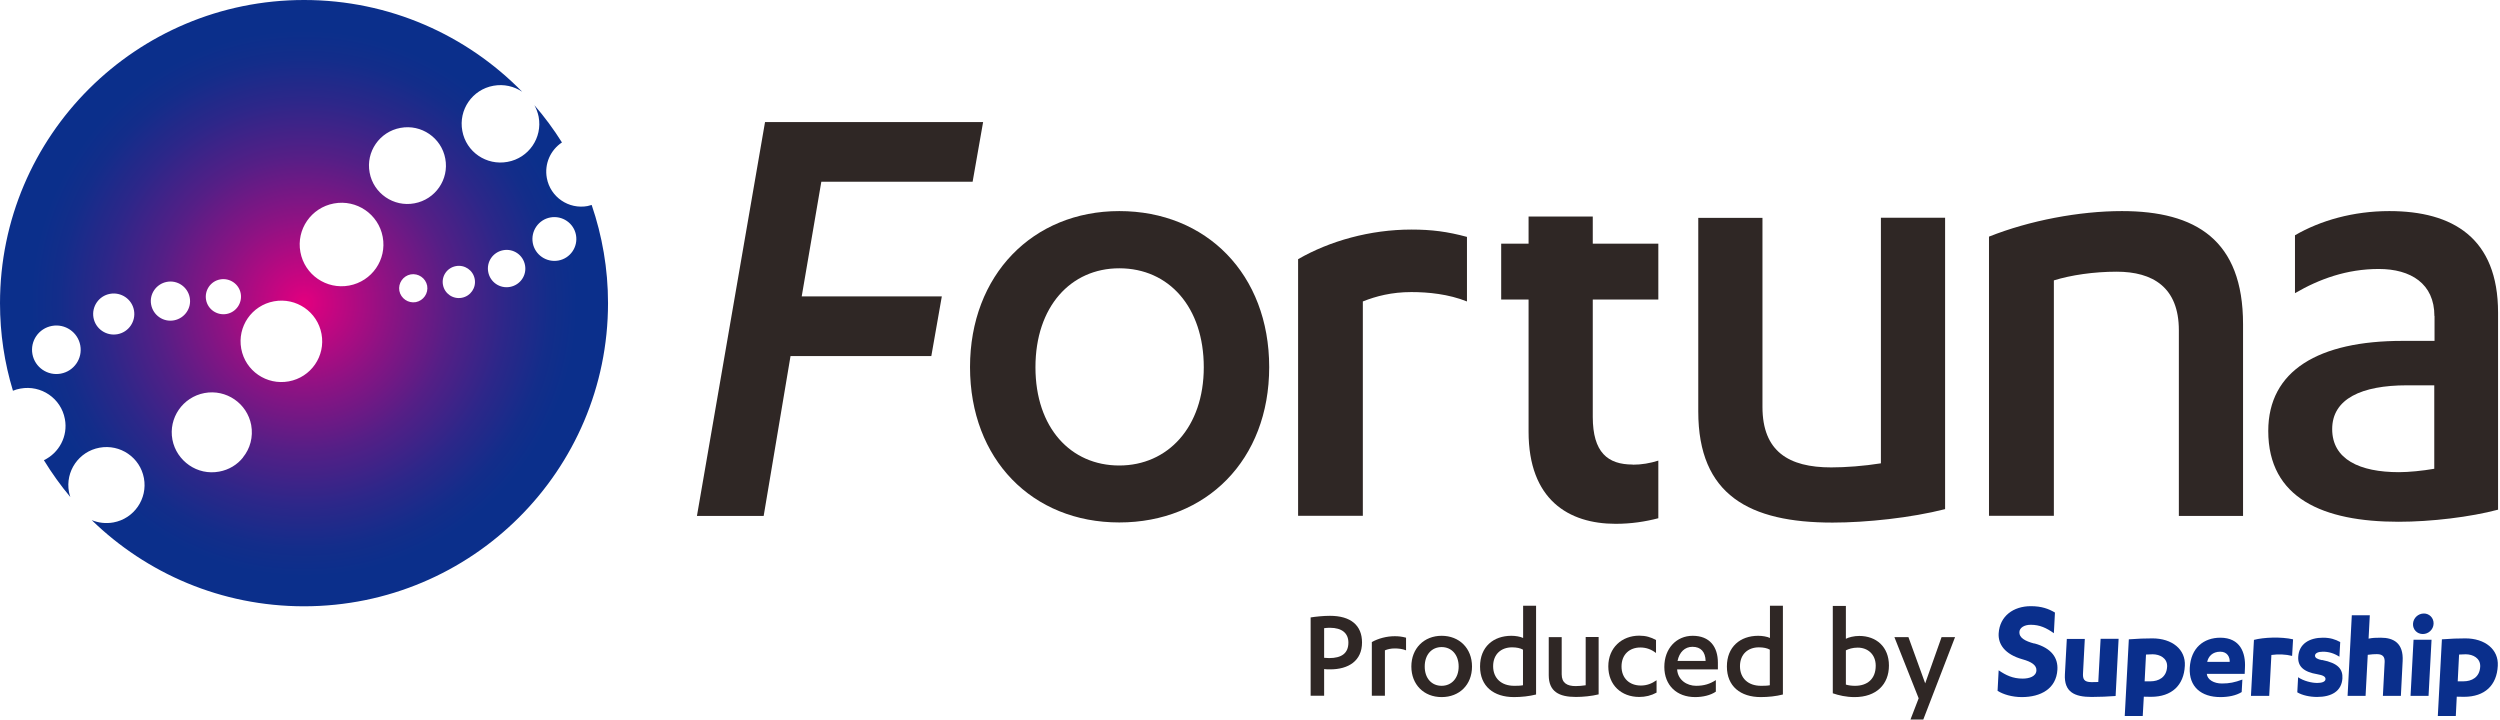 <svg width="205" height="59" viewBox="0 0 205 59" fill="none" xmlns="http://www.w3.org/2000/svg">
<path d="M108.579 57.05H107.472V50.63C107.886 50.563 108.523 50.497 109.059 50.497C110.758 50.497 111.686 51.277 111.686 52.681C111.686 54.197 110.568 54.888 109.07 54.888C108.914 54.888 108.724 54.888 108.579 54.865V57.027V57.05ZM108.579 53.94C108.679 53.94 108.847 53.963 108.992 53.963C110.02 53.963 110.568 53.561 110.568 52.692C110.568 51.934 110.054 51.477 109.048 51.477C108.914 51.477 108.724 51.489 108.579 51.511V53.94Z" fill="#2F2725"/>
<path d="M113.563 57.05H112.49V52.648C113.016 52.358 113.686 52.169 114.368 52.169C114.703 52.169 114.96 52.202 115.296 52.291V53.328C114.994 53.205 114.658 53.172 114.368 53.172C114.044 53.172 113.776 53.238 113.563 53.328V57.05Z" fill="#2F2725"/>
<path d="M118.213 52.135C119.654 52.135 120.705 53.149 120.705 54.654C120.705 56.158 119.666 57.161 118.213 57.161C116.76 57.161 115.731 56.136 115.731 54.654C115.731 53.171 116.771 52.135 118.213 52.135ZM118.213 53.06C117.408 53.06 116.827 53.673 116.827 54.654C116.827 55.634 117.408 56.236 118.213 56.236C119.017 56.236 119.61 55.623 119.61 54.654C119.61 53.684 119.028 53.06 118.213 53.06Z" fill="#2F2725"/>
<path d="M125.958 56.949C125.399 57.094 124.74 57.161 124.147 57.161C122.471 57.161 121.364 56.27 121.364 54.654C121.364 53.038 122.46 52.135 123.935 52.135C124.281 52.135 124.661 52.202 124.896 52.313V49.672H125.958V56.949ZM124.885 53.272C124.673 53.149 124.36 53.082 123.991 53.082C123.085 53.082 122.437 53.651 122.437 54.631C122.437 55.612 123.108 56.236 124.158 56.236C124.371 56.236 124.65 56.236 124.885 56.191V53.261V53.272Z" fill="#2F2725"/>
<path d="M131.088 56.938C130.518 57.083 129.78 57.15 129.221 57.15C127.835 57.15 126.997 56.704 126.997 55.367V52.246H128.059V55.289C128.059 56.002 128.495 56.259 129.199 56.259C129.434 56.259 129.747 56.236 130.026 56.192V52.235H131.088V56.927V56.938Z" fill="#2F2725"/>
<path d="M135.782 53.539C135.38 53.227 134.955 53.094 134.508 53.094C133.636 53.094 132.965 53.651 132.965 54.654C132.965 55.612 133.614 56.214 134.552 56.214C135.033 56.214 135.447 56.058 135.838 55.779V56.794C135.391 57.039 134.921 57.15 134.418 57.15C132.954 57.15 131.881 56.181 131.881 54.643C131.881 53.105 132.999 52.124 134.418 52.124C134.955 52.124 135.368 52.247 135.793 52.481V53.517L135.782 53.539Z" fill="#2F2725"/>
<path d="M137.525 54.888V54.91C137.592 55.768 138.33 56.236 139.079 56.236C139.738 56.236 140.219 56.08 140.699 55.768V56.715C140.264 57.016 139.627 57.161 139.001 57.161C137.503 57.161 136.475 56.203 136.475 54.687C136.475 53.171 137.47 52.135 138.799 52.135C140.197 52.135 140.867 53.038 140.867 54.341V54.888H137.525ZM139.861 54.197C139.839 53.45 139.47 53.038 138.777 53.038C138.162 53.038 137.704 53.472 137.559 54.197H139.861Z" fill="#2F2725"/>
<path d="M146.198 56.949C145.639 57.094 144.98 57.161 144.388 57.161C142.711 57.161 141.605 56.27 141.605 54.654C141.605 53.038 142.7 52.135 144.175 52.135C144.522 52.135 144.902 52.202 145.136 52.313V49.672H146.198V56.949ZM145.125 53.272C144.913 53.149 144.6 53.082 144.231 53.082C143.326 53.082 142.678 53.651 142.678 54.631C142.678 55.612 143.348 56.236 144.399 56.236C144.611 56.236 144.891 56.236 145.125 56.191V53.261V53.272Z" fill="#2F2725"/>
<path d="M150.289 49.684H151.362V52.381C151.585 52.258 152.032 52.147 152.457 52.147C153.854 52.147 154.893 53.038 154.893 54.576C154.893 56.114 153.865 57.162 152.077 57.162C151.384 57.162 150.769 57.017 150.289 56.85V49.684ZM151.362 56.136C151.574 56.203 151.842 56.237 152.111 56.237C153.105 56.237 153.809 55.691 153.809 54.587C153.809 53.651 153.15 53.105 152.334 53.105C151.909 53.105 151.585 53.216 151.362 53.328V56.136Z" fill="#2F2725"/>
<path d="M157.866 56.035L159.208 52.246H160.314L157.71 59H156.659L157.33 57.261L155.341 52.246H156.492L157.866 56.035Z" fill="#2F2725"/>
<path d="M166.807 52.77C166.047 52.57 165.567 52.291 165.589 51.834C165.6 51.489 165.969 51.232 166.517 51.232C167.266 51.232 167.802 51.489 168.417 51.923L168.506 50.229C167.981 49.917 167.4 49.706 166.528 49.706C165.098 49.706 163.98 50.519 163.89 51.934C163.835 52.815 164.382 53.651 165.846 54.063C166.573 54.264 167.009 54.542 166.986 54.977C166.964 55.467 166.405 55.646 165.857 55.646C165.042 55.646 164.483 55.367 163.89 54.966L163.801 56.649C164.259 56.938 164.986 57.161 165.79 57.161C167.333 57.161 168.618 56.481 168.707 54.91C168.763 53.963 168.249 53.149 166.819 52.759" fill="#0A2F8C"/>
<path d="M172.06 55.924C171.915 55.924 171.759 55.935 171.513 55.935C170.876 55.935 170.775 55.679 170.809 55.166L170.954 52.392H169.479L169.322 55.3C169.244 56.749 170.116 57.15 171.513 57.15C172.217 57.15 172.82 57.117 173.48 57.072L173.726 52.38H172.25L172.06 55.913V55.924Z" fill="#0A2F8C"/>
<path d="M184.824 52.459L184.578 57.061H186.076L186.254 53.707C186.824 53.629 187.428 53.651 187.953 53.785L188.031 52.425C187.059 52.202 185.617 52.258 184.824 52.47" fill="#0A2F8C"/>
<path d="M190.401 54.13C190.054 54.063 189.808 53.952 189.831 53.74C189.853 53.562 190.077 53.439 190.479 53.439C190.948 53.439 191.384 53.562 191.831 53.851L191.898 52.648C191.485 52.425 191.083 52.291 190.479 52.291C189.395 52.291 188.512 52.781 188.456 53.862C188.411 54.631 188.881 55.099 190.032 55.289C190.479 55.367 190.703 55.478 190.691 55.69C190.68 55.924 190.345 56.002 190.01 56.002C189.563 56.002 188.903 55.846 188.445 55.534L188.378 56.771C188.791 57.016 189.406 57.15 189.998 57.15C191.194 57.15 192.01 56.671 192.077 55.634C192.122 54.877 191.731 54.375 190.412 54.119" fill="#0A2F8C"/>
<path d="M195.229 52.291C194.782 52.291 194.558 52.302 194.223 52.369L194.324 50.452H192.848L192.502 57.061H193.977L194.156 53.695C194.491 53.651 194.681 53.639 194.905 53.639C195.419 53.639 195.553 53.896 195.542 54.275L195.397 57.061H196.872L197.017 54.208C197.095 52.759 196.302 52.291 195.229 52.291Z" fill="#0A2F8C"/>
<path d="M198.761 50.307C198.291 50.307 197.889 50.675 197.867 51.154C197.844 51.622 198.202 51.99 198.671 51.99C199.141 51.99 199.532 51.622 199.554 51.154C199.577 50.675 199.208 50.307 198.761 50.307Z" fill="#0A2F8C"/>
<path d="M197.665 57.061H199.141L199.387 52.458H197.911L197.665 57.061Z" fill="#0A2F8C"/>
<path d="M176.497 52.347C175.749 52.347 175.436 52.369 174.564 52.425L174.229 58.71H175.704L175.793 57.128C176.106 57.139 176.095 57.139 176.386 57.139C178.084 57.139 179.079 56.192 179.157 54.598C179.236 53.249 178.107 52.347 176.497 52.347ZM177.704 54.665C177.66 55.556 176.989 55.868 176.341 55.868C176.117 55.868 176.05 55.868 175.86 55.868L175.972 53.673C176.229 53.662 176.33 53.651 176.52 53.651C177.112 53.651 177.738 53.974 177.704 54.665Z" fill="#0A2F8C"/>
<path d="M202.17 52.347C201.421 52.347 201.108 52.369 200.236 52.425L199.901 58.71H201.376L201.454 57.128C201.767 57.139 201.756 57.139 202.047 57.139C203.757 57.139 204.74 56.192 204.818 54.598C204.897 53.249 203.768 52.347 202.158 52.347M203.377 54.665C203.332 55.556 202.661 55.868 202.013 55.868C201.79 55.868 201.722 55.868 201.533 55.868L201.644 53.673C201.901 53.662 202.002 53.651 202.192 53.651C202.784 53.651 203.41 53.974 203.377 54.665Z" fill="#0A2F8C"/>
<path d="M182.074 52.291C180.7 52.291 179.649 53.127 179.56 54.765C179.482 56.314 180.499 57.161 182.074 57.161C182.711 57.161 183.36 57.039 183.818 56.749L183.874 55.724C183.237 55.958 182.812 56.047 182.197 56.047C181.538 56.047 181.001 55.735 180.957 55.255H184.064L184.086 54.754C184.153 53.539 183.706 52.291 182.063 52.291M182.834 54.275H180.99C181.08 53.84 181.415 53.439 182.063 53.439C182.656 53.439 182.857 53.907 182.834 54.275Z" fill="#0A2F8C"/>
<path d="M48.193 16.895C46.628 17.185 45.13 16.16 44.84 14.6C44.627 13.429 45.141 12.304 46.08 11.68C45.41 10.61 44.65 9.584 43.823 8.626C43.979 8.916 44.102 9.239 44.169 9.573C44.493 11.301 43.353 12.961 41.621 13.273C39.889 13.597 38.223 12.46 37.91 10.732C37.586 9.005 38.726 7.344 40.459 7.032C41.319 6.876 42.157 7.077 42.817 7.523C38.279 2.886 31.942 0 24.934 0C11.165 0 0 11.133 0 24.864C0 27.36 0.369 29.767 1.062 32.041C1.252 31.963 1.464 31.896 1.676 31.863C3.375 31.55 5.007 32.665 5.32 34.359C5.588 35.774 4.839 37.145 3.599 37.736C4.247 38.794 4.973 39.809 5.767 40.756C5.722 40.622 5.689 40.489 5.655 40.344C5.342 38.65 6.46 37.023 8.159 36.711C9.858 36.398 11.489 37.513 11.802 39.207C12.115 40.901 10.998 42.528 9.299 42.84C8.673 42.952 8.069 42.873 7.522 42.651C12.015 47.019 18.15 49.716 24.923 49.716C38.693 49.716 49.858 38.583 49.858 24.853C49.858 22.033 49.377 19.325 48.517 16.806C48.405 16.84 48.293 16.873 48.181 16.895H48.193ZM4.985 30.637C3.901 30.837 2.861 30.124 2.66 29.043C2.459 27.962 3.174 26.925 4.258 26.725C5.342 26.524 6.382 27.238 6.583 28.319C6.784 29.4 6.069 30.436 4.985 30.637ZM9.634 27.405C8.718 27.572 7.835 26.97 7.667 26.056C7.499 25.142 8.103 24.262 9.019 24.095C9.936 23.928 10.819 24.529 10.986 25.443C11.154 26.357 10.55 27.238 9.634 27.405ZM18.05 22.913C18.832 22.768 19.592 23.281 19.738 24.061C19.883 24.841 19.369 25.599 18.586 25.744C17.804 25.889 17.044 25.376 16.899 24.596C16.753 23.816 17.267 23.058 18.05 22.913ZM12.395 24.986C12.227 24.117 12.808 23.281 13.68 23.114C14.552 22.947 15.39 23.526 15.557 24.396C15.725 25.265 15.144 26.101 14.272 26.268C13.4 26.435 12.562 25.856 12.395 24.986ZM19.927 37.513C19.458 38.104 18.776 38.527 17.972 38.672C17.078 38.839 16.206 38.627 15.513 38.148C14.82 37.669 14.306 36.933 14.138 36.053C13.803 34.27 14.988 32.565 16.765 32.23C18.553 31.896 20.263 33.077 20.598 34.849C20.777 35.83 20.509 36.788 19.927 37.502V37.513ZM23.683 31.272C21.861 31.606 20.117 30.414 19.782 28.597C19.447 26.781 20.643 25.042 22.465 24.708C24.286 24.373 26.03 25.566 26.365 27.382C26.7 29.199 25.505 30.938 23.683 31.272ZM28.634 23.415C26.767 23.76 24.979 22.535 24.633 20.673C24.286 18.812 25.516 17.029 27.382 16.684C29.249 16.338 31.037 17.564 31.383 19.425C31.73 21.286 30.5 23.069 28.634 23.415ZM34.099 24.775C33.473 24.886 32.87 24.474 32.747 23.85C32.635 23.226 33.049 22.624 33.674 22.501C34.3 22.39 34.904 22.802 35.027 23.426C35.139 24.05 34.725 24.652 34.099 24.775ZM33.987 16.672C32.277 16.996 30.623 15.859 30.31 14.154C29.986 12.449 31.126 10.799 32.836 10.487C34.546 10.164 36.2 11.301 36.513 13.006C36.837 14.711 35.697 16.36 33.987 16.672ZM37.866 24.418C37.15 24.552 36.457 24.084 36.323 23.359C36.189 22.646 36.658 21.955 37.385 21.821C38.1 21.688 38.793 22.156 38.927 22.88C39.061 23.593 38.592 24.284 37.866 24.418ZM41.822 23.526C40.984 23.682 40.19 23.136 40.034 22.3C39.877 21.465 40.425 20.673 41.263 20.517C42.101 20.361 42.895 20.907 43.051 21.743C43.208 22.579 42.66 23.37 41.822 23.526ZM45.79 21.364C44.806 21.543 43.867 20.896 43.688 19.927C43.51 18.946 44.158 18.01 45.13 17.831C46.114 17.653 47.053 18.299 47.231 19.269C47.41 20.25 46.762 21.186 45.79 21.364Z" fill="url(#paint0_radial_1_1167)"/>
<path d="M57.145 42.328L62.733 10.008H80.615L79.755 14.901H67.349L65.74 24.307H77.229L76.368 29.199H64.823L62.621 42.306H57.145V42.328Z" fill="#2F2725"/>
<path d="M91.78 17.309C98.922 17.309 104.074 22.491 104.074 30.103C104.074 37.715 98.922 42.841 91.78 42.841C84.639 42.841 79.542 37.659 79.542 30.103C79.542 22.547 84.695 17.309 91.78 17.309ZM91.78 22C87.802 22 84.907 25.143 84.907 30.114C84.907 35.084 87.802 38.171 91.78 38.171C95.759 38.171 98.71 35.029 98.71 30.114C98.71 25.199 95.86 22 91.78 22Z" fill="#2F2725"/>
<path d="M111.764 42.294H106.444V21.253C109.026 19.76 112.356 18.824 115.731 18.824C117.397 18.824 118.682 18.991 120.291 19.425V24.719C118.783 24.117 117.128 23.95 115.731 23.95C114.122 23.95 112.837 24.285 111.753 24.719V42.294H111.764Z" fill="#2F2725"/>
<path d="M159.498 41.749C156.704 42.462 153.049 42.852 150.266 42.852C143.449 42.852 139.258 40.59 139.258 33.747V17.866H144.522V33.368C144.522 37.012 146.668 38.327 150.155 38.327C151.339 38.327 152.837 38.216 154.234 37.993V17.855H159.498V41.737V41.749Z" fill="#2F2725"/>
<path d="M163.097 19.404C166.427 18.078 170.507 17.309 173.994 17.309C180.063 17.309 183.93 19.682 183.93 26.581V42.306H178.666V27.082C178.666 23.55 176.52 22.279 173.569 22.279C171.692 22.279 169.814 22.558 168.417 22.992V42.295H163.097V19.404Z" fill="#2F2725"/>
<path d="M199.621 25.912C199.621 23.26 197.688 22.056 195.061 22.056C192.435 22.056 190.177 22.881 188.188 24.04V19.292C190.278 18.078 192.971 17.309 195.922 17.309C201.13 17.309 204.841 19.515 204.841 25.634V41.793C202.583 42.395 199.364 42.785 196.682 42.785C190.501 42.785 185.997 40.857 185.997 35.341C185.997 30.381 190.133 27.952 197.006 27.952H199.632V25.912H199.621ZM199.621 31.596H197.364C193.653 31.596 191.239 32.699 191.239 35.185C191.239 37.67 193.497 38.718 196.715 38.718C197.52 38.718 198.649 38.606 199.61 38.439V31.596H199.621Z" fill="#2F2725"/>
<path d="M133.882 38.093C131.837 38.093 130.607 37.102 130.607 34.182V24.564H135.983V19.983H130.607V17.754H125.343V19.983H123.097V24.564H125.343V35.396C125.343 40.969 128.618 42.953 132.485 42.953C133.759 42.953 134.921 42.774 135.983 42.495V37.77C135.312 37.982 134.62 38.105 133.882 38.105V38.093Z" fill="#2F2725"/>
<defs>
<radialGradient id="paint0_radial_1_1167" cx="0" cy="0" r="1" gradientUnits="userSpaceOnUse" gradientTransform="translate(24.934 24.864) scale(24.934 24.864)">
<stop stop-color="#E3007F"/>
<stop offset="0.06" stop-color="#D00380"/>
<stop offset="0.29" stop-color="#8B1383"/>
<stop offset="0.49" stop-color="#541F86"/>
<stop offset="0.67" stop-color="#2C2789"/>
<stop offset="0.81" stop-color="#132D8A"/>
<stop offset="0.9" stop-color="#0B2F8B"/>
</radialGradient>
</defs>
</svg>
